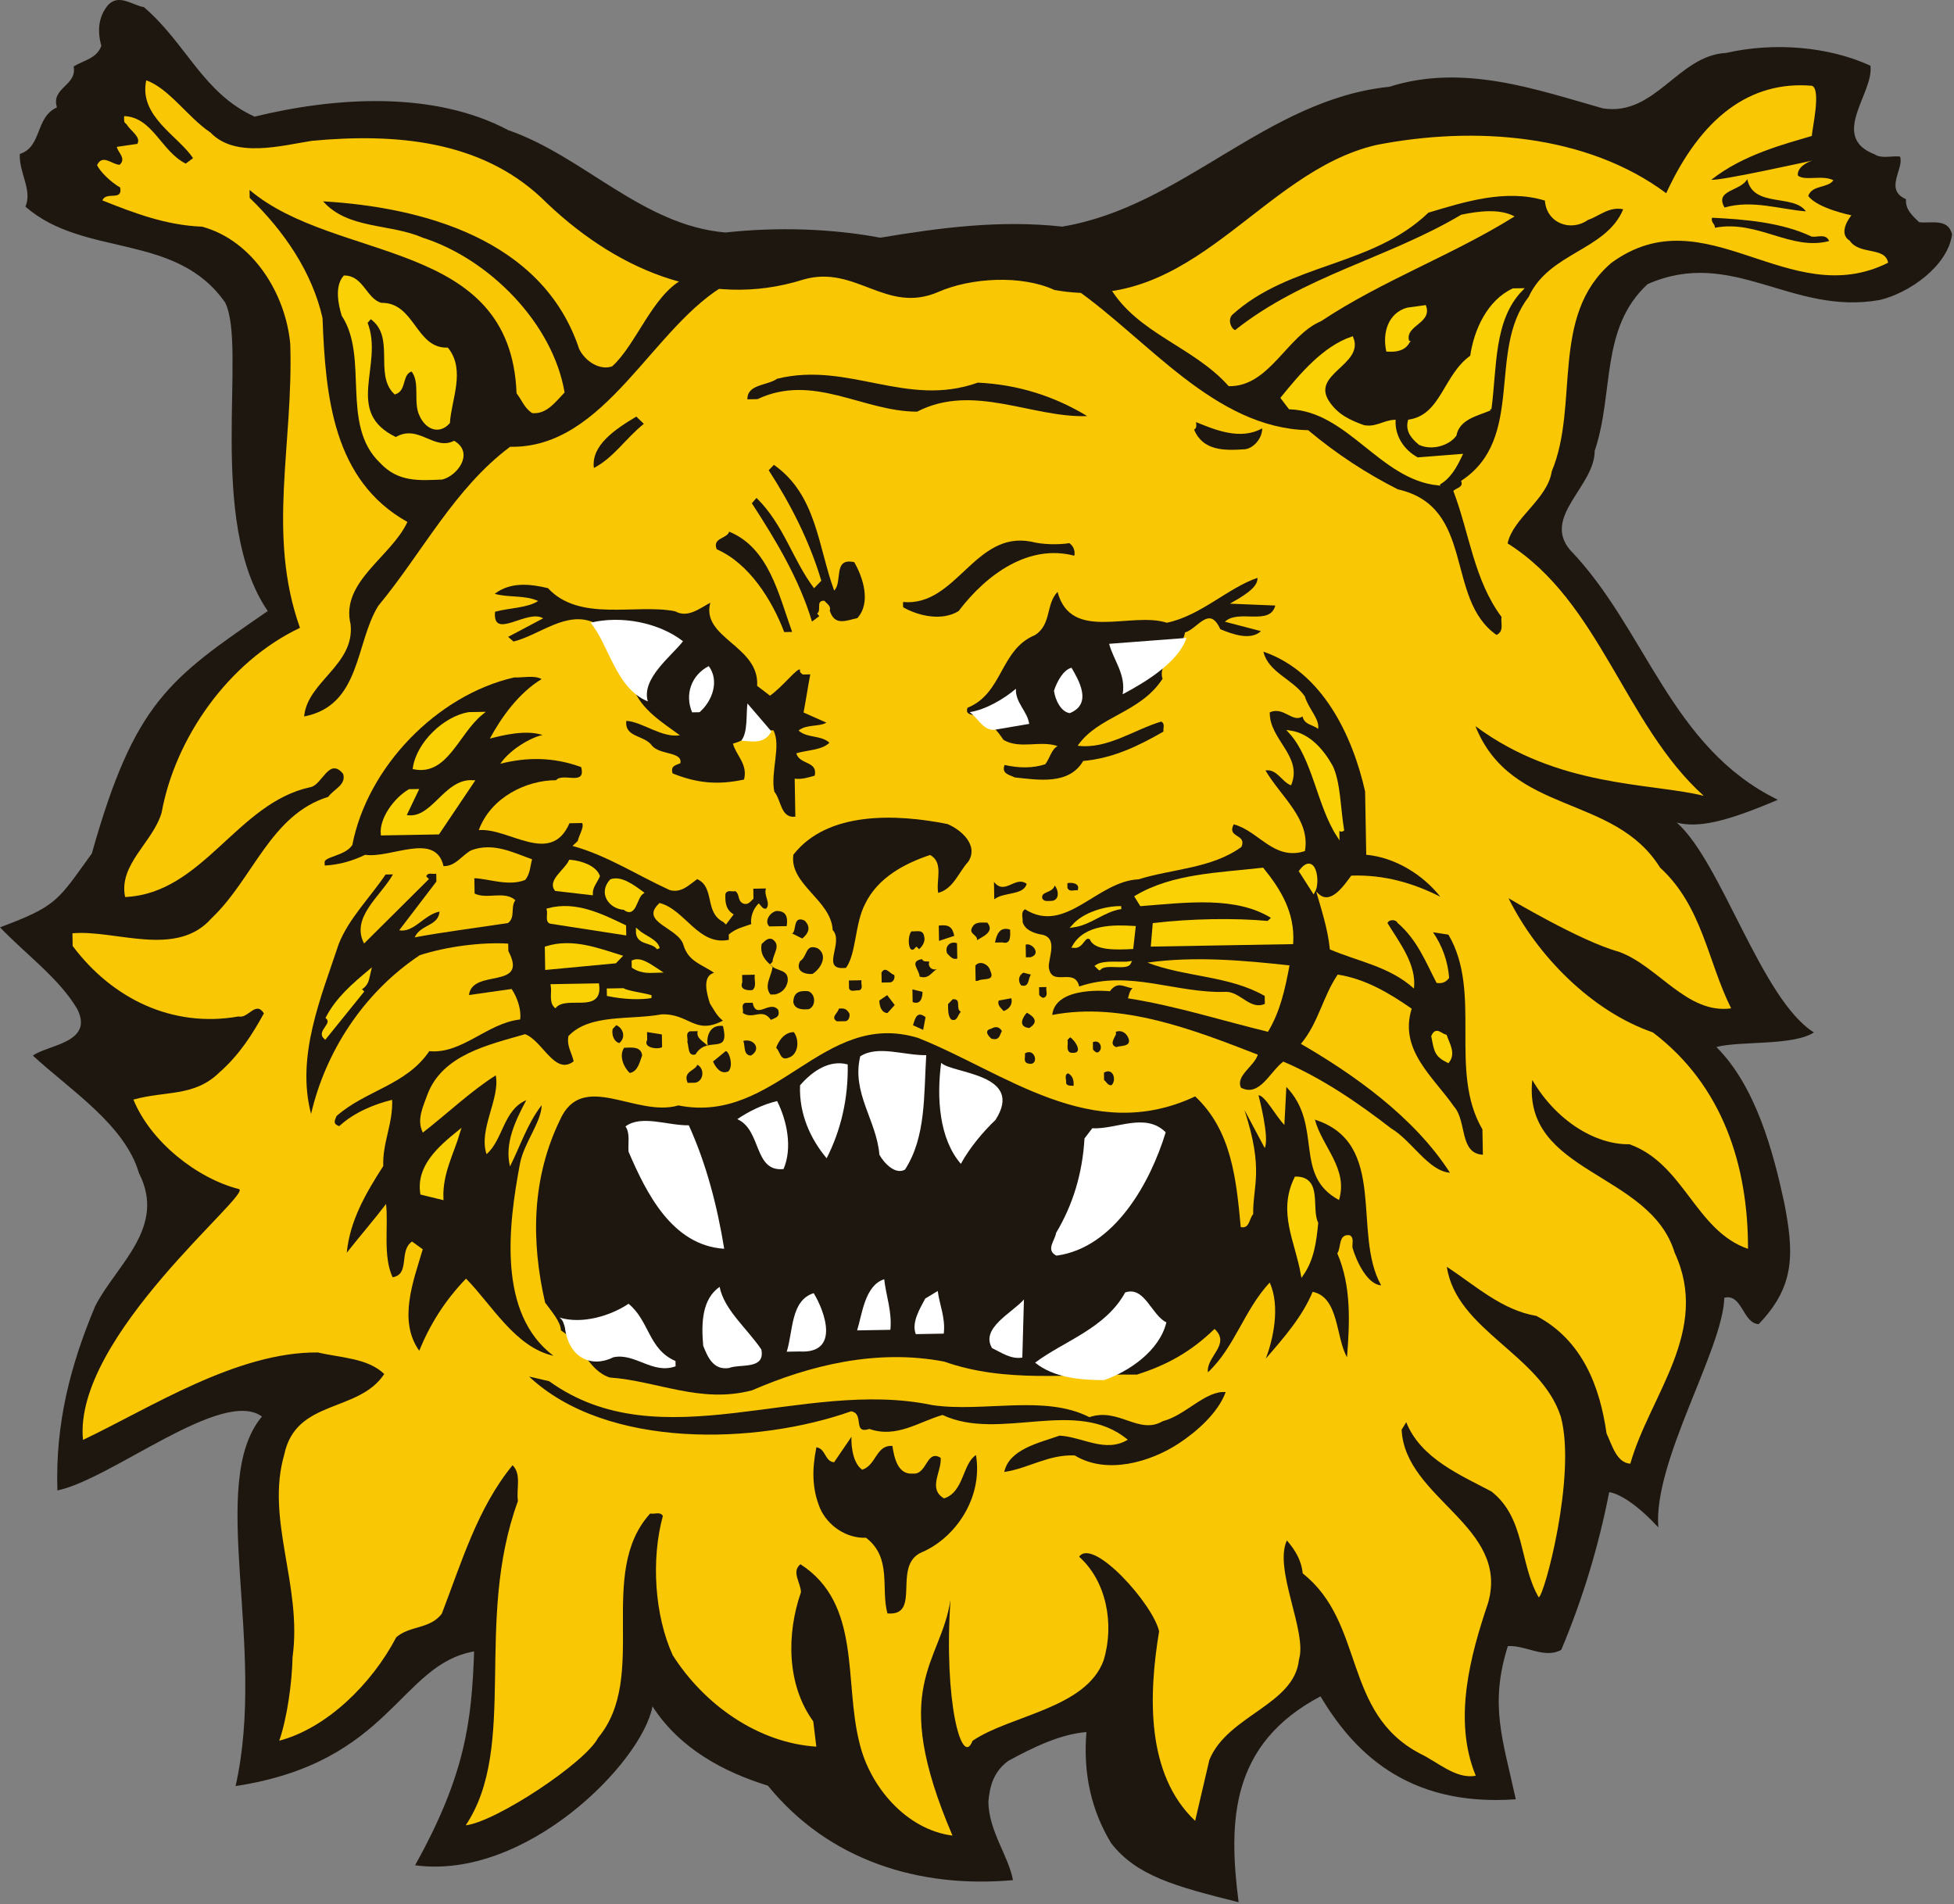 <svg xmlns="http://www.w3.org/2000/svg" width="320" height="311.832" viewBox="0 0 84.667 82.506"><rect x="0" y="0" width="84.667" height="82.506" fill="#808080" stroke="none"/><g transform="translate(-58.964 -126.569)"><g transform="translate(58.964 126.578) scale(.162)"><path style="fill:#1e170f;fill-opacity:1;fill-rule:evenodd;stroke:none" d="m 502.754,80.184 c -23.652,4.223 -39.367,-14.242 -62.07,-4.242 -12.789,11.805 -8.914,29.105 -14.152,44.59 0.023,9.465 -14.098,17.574 -6.602,26.484 20.426,21.25 26.816,52.801 55.59,66.844 -14.32,6.109 -21.383,7.52 -27.027,6.109 12,10.59 22.59,47.305 36.68,56.117 -5.586,3.625 -19.766,2.23 -26.094,3.895 10.594,10.59 15.211,28.07 18.133,41.578 2.637,13.508 3.016,22.352 -6.832,32.551 -4.242,-0.211 -4.398,-8.273 -9.18,-7.059 -0.379,13.883 -19.062,43.77 -17.648,61.422 -8.473,-9.18 -13.145,-9.418 -13.145,-9.418 -2.852,14.598 -7.129,28.652 -12.82,42.168 -4.48,2.48 -9.344,-1.246 -14.281,-1.016 -4.949,15.762 -1.41,24.75 2.121,40.988 -29.656,2.117 -43.777,-13.418 -52.246,-27.535 -24.004,12.707 -24.711,33.184 -21.887,55.07 -16.945,-4.238 -27.328,-7.055 -34.117,-15.832 -5.238,-8.664 -7.527,-18.512 -6.59,-29.688 -7.055,0.551 -14.477,4.211 -20.91,7.711 -3.906,2.895 -4.965,6.727 -5.316,10.969 0.137,7.906 5.332,14.309 6.582,20.926 -25.242,2.277 -49.383,-5.352 -65.547,-25.262 -11.641,-3.609 -23.473,-9.758 -30.875,-21.211 -2.789,14.969 -33.781,46.547 -63.504,42.5 13.484,-24.191 15.133,-38.547 15.797,-57.203 -20.031,3.547 -22.152,29.672 -63.805,36.023 8.469,-37.422 -7.766,-81.191 7.059,-98.844 -10.59,-7.766 -40.082,16.688 -54.715,19.77 -0.594,-17.926 3.496,-33.582 10.141,-49.375 5.738,-11.117 19.125,-20.957 11.668,-35.512 C 33.402,300.777 18.695,291.43 8.793,282.285 12.691,279.391 25.113,278.891 20.719,269.93 15.914,261.68 6.906,255.199 0,247.977 c 15.352,-5.762 15.352,-7.031 24.562,-19.75 C 36.008,187.535 45.379,181.484 71.613,163.375 55.082,139.215 66.207,92.746 60.207,80.848 47.031,62.012 22.578,68.934 6.805,55.227 8.699,50.676 5.094,46.359 5.289,41.133 c 6.035,-1.941 4.062,-9.816 9.945,-12.461 -1.645,-5.336 5.41,-5.742 4.473,-10.953 2.512,-1.598 6.176,-2.082 7.387,-5.492 -1.059,-3.938 -0.84,-7.754 1.789,-10.906 2.91,-3.16 6.496,0.027 9.609,0.535 11.328,9.691 15.797,23.027 29.605,29.285 21.797,-5.324 48.035,-6.914 67.852,3.617 20.172,6.988 35.891,25.496 58.098,27.371 13.812,-1.512 28.367,-1.062 41.402,1.395 16.055,-2.68 31.973,-4.797 48.672,-2.969 32.242,-5.363 54.484,-33.996 87.469,-37.398 19.801,-6.277 39.273,0.727 57.156,5.781 14.016,2.156 20.09,-14.191 32.93,-14.836 12.801,-2.91 27.363,-1.75 38.613,3.418 0.973,7.328 -11.109,18.977 1.117,23.707 1.859,1.238 4.527,0.344 6.789,0.586 1.188,3.227 -4.363,8.832 1.613,11.414 -0.238,2.688 1.629,4.348 3.5,6.152 3.25,0.367 7.742,-1.125 8.809,3.234 -1.121,8.492 -11.488,15.734 -19.363,17.57"/><path style="fill:#fac705;fill-opacity:1;fill-rule:evenodd;stroke:none" d="m 505.02,70.215 c -26.602,13.316 -48.758,-18.355 -74,0.02 -16.559,14.129 -8.516,37.996 -15.973,55.781 -1.141,7.504 -10.375,12.469 -11.809,19.27 24.699,15.527 31.277,48.457 52.461,67.52 -14.121,-3.527 -38.832,-2.117 -61.07,-18.645 9.598,23.98 37.031,17.996 49.383,37.832 11.34,10.395 12.723,25.055 19.016,37.656 -11.836,1.621 -19.547,-11.379 -30.062,-15.148 -10.215,-2.789 -29.48,-14.316 -29.48,-14.316 7.613,15.402 22.273,30.258 38.613,35.902 18.75,14.223 25.48,35.711 25.441,57.883 -14.066,-4.84 -17.059,-22.719 -31.699,-27.973 -9.176,0.16 -19.68,-6.352 -26,-17.203 -2.668,25.188 31.496,24.449 38.09,46.227 9.684,20.871 -6.68,38.105 -11.867,56.414 -3.676,-0.223 -4.891,-5 -6.355,-8.082 -1.77,-12.395 -6.363,-24.887 -18.77,-31.445 -9.203,-1.539 -16.238,-8.051 -23.953,-13.141 2.559,17.043 25.121,23.426 30.5,40.141 4.23,15.742 -4.523,48.234 -5.938,48.262 -5.242,-9.09 -3.477,-21.125 -12.641,-28.309 -8.262,-4.375 -18.934,-8.848 -22.777,-18.523 l -1.234,2 c 0.887,18.48 28.977,25.758 23.125,46.336 -4.703,13.926 -9.484,31.238 -3.289,46.238 -5.352,0.941 -10.09,-3.637 -14.934,-5.949 -20.812,-10.938 -14.59,-34.914 -31.348,-48.176 -0.34,-3.383 -1.941,-6.184 -4.25,-8.824 -3.586,7.707 5.512,24.473 3.238,31.859 -1.199,12.168 -19.082,14.879 -23.961,26.828 l -3.809,16.309 c -13.211,-12.48 -12.453,-33.68 -9.641,-50.676 -1.539,-7.176 -17.672,-25.254 -21.391,-19.961 7.312,6.508 9.492,18.051 6.555,27.707 -4.715,12.934 -25.152,14.723 -35.059,21.531 -2.867,7.426 -7.77,-10.594 -5.898,-37.766 -2.578,17.293 -16.699,22.941 0.535,63.117 -12.453,-1.617 -22.117,-13.168 -24.859,-24.703 -4.242,-16.449 0.617,-37.293 -15.809,-47.879 -2.504,2.02 0.09,4.941 0.133,7.48 -3.898,11.227 -3.805,24.781 3.289,34.543 l 0.82,6.766 c -15.547,-1 -29.992,-11.199 -38.414,-24.469 -4.848,-10.648 -5.816,-25.602 -2.629,-37.238 -0.727,-1.258 -2.266,-0.383 -3.398,-0.648 -14.547,16.074 -0.23,43.504 -13.922,59.984 -3.414,6.695 -27.512,22.562 -35.406,23.406 14.121,-21.18 2.117,-54.363 13.961,-86.723 -0.48,-3.242 1.004,-7.223 -1.438,-9.578 -9.402,11.461 -13.664,26.082 -18.938,39.73 -3.172,4.152 -8.559,3.117 -12.176,6.285 -6.559,12.547 -18.641,24.336 -31.289,27.664 2.148,-6.254 3.398,-15.453 3.562,-22.375 2.629,-19.258 -7.281,-36.734 -2.219,-54.191 3.129,-14.887 19.859,-11.082 26.738,-21.512 -4.453,-4.301 -11.656,-4.316 -17.754,-5.766 -21.75,-0.184 -44.891,14.883 -62.82,23.387 -2.715,-27.598 45.414,-65.871 41.723,-67.078 -11.348,-2.91 -23.664,-12.723 -28.238,-23.941 8.574,-2.406 16.227,-0.703 22.895,-7.176 5.426,-4.754 8.859,-10.18 12.008,-15.887 -2.18,-3.492 -4.211,1.488 -6.766,0.824 -17.738,3.133 -33.836,-4.773 -44.391,-18.855 L 19.375,249.574 c 11.422,-1.047 27.797,6.719 37.215,-4.039 11.113,-10.504 15.754,-27.672 31.207,-32.461 1.379,-2.004 4.887,-3.191 3.984,-6.145 -3.746,-4.594 -5.594,2.926 -8.688,3.543 -19.703,4.156 -28.738,28.465 -49.625,29.395 -1.844,-8.727 7.512,-14.676 9.773,-22.625 3.609,-19.836 17.797,-40.277 36.988,-49.371 C 71.316,142.75 78.527,118.898 77.633,91.941 76.41,78.543 67.688,64.293 54.066,60.574 44.312,60.18 35.922,56.938 27.395,53.555 28.336,51 32.906,53.883 32.133,50.086 c -2.426,-1.371 -5.297,-4.145 -6.176,-5.969 1.5,-3.129 4.094,-0.066 6.07,-0.105 1.805,-1.727 -0.48,-3.238 -0.789,-4.785 l 5.492,-0.801 c 1.098,-1.859 -1.898,-3.5 -2.918,-5.316 C 32.961,32.699 33.227,31.848 33.211,31 c 7.633,0.289 9.91,9.43 16.465,12.703 l 1.953,-1.445 C 47.852,36.395 37.027,31.074 39.117,21.434 c 6.109,2.152 11.191,9.973 17.191,13.965 6.617,6.945 18.984,3.48 27.152,2.207 22.418,-2.086 44.91,-0.078 61.273,15.172 19.113,18.875 44.164,30.156 70.148,21.938 14.055,-4.059 22.055,9.359 36.07,3.324 8.691,-3.824 22.234,-4.625 31.062,-0.543 37.258,6.832 54.945,-31.605 86.172,-38.785 26.18,-5.117 56.156,-2.957 77.477,12.91 9.328,-20.262 22.434,-30.141 38.98,-28.734 2.559,0.941 -0.043,11.859 -0.016,13.414 -7.047,2.117 -18.344,4.941 -26.883,11.719 2.125,0.387 27.027,-5.133 27.027,-5.133 -1.125,0.305 -4.207,1.77 -3.887,4.023 1.863,1.52 6.633,-0.258 9.484,1.246 -1.375,2.141 -5.77,1.23 -6.707,4.211 2.461,3.348 11.531,5.168 11.531,5.168 -1.383,1.719 -3.16,5.137 -0.445,6.785 2.609,3.906 9.488,1.531 10.27,5.895"/><path style="fill:#1e170f;fill-opacity:1;fill-rule:evenodd;stroke:none" d="M458.676 60.855c.125-.992-1.152-1.391-.75-2.672 8.621.414 18.66 1.227 26.637 5.043 1.555.254 3.797-.914 4.68 1.188-10.262 2.723-19.023-5.738-30.566-3.559M483.031 56.477c-7.211-.582-14.316-3.141-21.766-1.035-2.77-4.75 4.301-4.309 6.078-7.59 1.551 7.742 12.355 3.879 15.688 8.625M408.863 79.379c-11.188 14.316-.75 37.859-18.062 49.18.738 1.82-1.383 1.855-2.07 2.715 4.289 11.227 5.5 23.773 12.875 33.672-.254 1.699.77 3.801-1.328 4.824-13.867-9.641-5.543-34.219-26.387-38.941-8.402-4.23-16.402-9.457-23.996-15.82-25.012-.555-42.703-24.125-62.43-37.902l9.457-.168c7.414 12.301 22.355 15.727 31.719 26.297 10.879.234 15.582-13.547 24.695-17.379 16.613-11.023 35-17.559 51.766-28.02-3.996-2.191-9.914-1.383-14.273-.457-19.566 11.641-42.086 16.27-60.473 30.855-1.133-.406-2.023-2.789-.773-4.082 15.43-13.969 37.344-12.797 52.48-27.328 9.551-2.848 20.648-6.434 31.156-3.227.383 5.926 6.785 8.496 11.527 5.168 3.09-1.043 5.586-3.629 9.414-2.848-4.609 11.094-19.855 11.504-25.297 23.461"/><path style="fill:#fad105;fill-opacity:1;fill-rule:evenodd;stroke:none" d="m 398.516,109.355 c -3.508,1.473 -8.434,2.41 -9.344,6.945 -1.793,2.43 -6.145,3.777 -9.418,2.281 -2.008,-1.66 -3.449,-3.473 -2.789,-6.023 8.871,-1.426 9.391,-12.168 16.645,-17.238 1.004,-7.078 4.543,-14.766 11.129,-17.848 l 2.117,-0.035 c -7.77,8.043 -6.84,20.738 -8.34,31.918"/><path style="fill:none;stroke:#fad105;stroke-width:8;stroke-linecap:butt;stroke-linejoin:miter;stroke-miterlimit:3.864;stroke-opacity:1" d="m 3985.156,3993.745 c -35.078,-14.726 -84.336,-24.102 -93.438,-69.453 -17.93,-24.297 -61.445,-37.773 -94.18,-22.812 -20.078,16.602 -34.492,34.727 -27.891,60.234 88.711,14.258 93.906,121.68 166.445,172.383 10.039,70.781 45.43,147.656 111.289,178.476 l 21.172,0.352 c -77.695,-80.43 -68.398,-207.383 -83.398,-319.18 z m 0,0" transform="matrix(.1 0 0 -.1 0 508.73)"/><path style="fill:#1e170f;fill-opacity:1;fill-rule:evenodd;stroke:none" d="m 396.633,308.797 c -6.363,-0.312 -4.254,-8.961 -7.711,-12.859 -5.508,-7.949 -14.809,-15.133 -11.336,-26.207 -6.145,-4.27 -12.426,-7.973 -19.789,-9.121 -3.992,5.863 -5.141,12.941 -9.844,18.531 13.984,8.094 30.281,19.527 39.863,34.469 -5.797,-0.461 -10.176,-8.574 -15.742,-11.867 -8.73,-6.77 -18.594,-13.516 -28.836,-17.855 -3.625,2.746 -6.332,9.574 -11.32,6.977 -1.469,-3.223 3.574,-5.715 4.508,-8.832 -17.062,-6.625 -36.402,-14.195 -54.984,-10.621 0.852,-7.926 15.426,-6.344 15.426,-6.344 2.094,-2.84 3.797,-1.059 6.062,-0.812 -0.84,0.719 -0.961,1.852 -1.227,2.703 12.887,2.035 24.957,5.922 37.441,8.953 3.293,-5.426 4.598,-11.52 5.762,-17.754 -12.309,-1.34 -25.324,-2.523 -38.004,-0.75 10.094,3.918 21.809,3.43 31.367,8.914 l 0.039,2.117 c -3.785,1.762 -6.551,-3.133 -10.227,-3.211 -13.551,0.52 -25.949,-6.043 -39.426,-1.426 -1.223,-5.348 -7.477,0.41 -8.141,-5.23 -0.047,-2.68 2.684,-8.094 -2.27,-8.715 -1.848,-0.391 -4.117,-1.199 -4.723,-3.305 0.125,-1.133 -0.609,-2.672 0.648,-3.402 10.855,6.871 19.215,-7.535 30.363,-8.016 9.129,-2.844 19.578,-2.883 27.527,-8.672 1.492,-3.555 -3.992,-2.332 -2.082,-6.035 6.668,1.719 10.766,9.84 19.051,7.152 1.547,-8.5 -6.469,-14.574 -10.543,-21.566 3.098,-0.477 4.434,3.172 6.848,3.98 3.254,-7.828 -5.863,-12.188 -5.707,-19.531 3.785,-1.621 5.98,2.859 8.773,1.117 0.465,2.25 2.863,2.207 4.156,3.316 0.52,-2.551 -2.637,-5.461 -3.543,-8.695 -3.332,-4.746 -9.715,-6.328 -11.082,-11.953 15.77,5.375 23.836,22.465 27.199,37.375 l 0.301,16.941 c 7.777,0.711 15.203,5.383 19.824,11.234 -7.266,-3.688 -15.074,-5.949 -23.824,-5.656 -1.934,2.574 -5.512,8.004 -8.816,4.812 l -0.57,-0.555 c 1.203,4.215 3.141,9.973 3.656,15.473 7.543,3.258 15.898,4.523 22.496,10.48 0.738,-6.367 -3.738,-12.078 -7.086,-17.527 0.41,-0.996 2.242,-1.027 2.684,-0.047 5.309,4.566 7.527,10.461 10.449,16.059 1.414,0.254 2.539,-0.188 3.367,-1.332 -0.359,-4.512 -1.844,-8.582 -4.309,-12.211 l 4.109,0.637 c 9.164,15.512 -0.07,36.434 9.098,52.09 l 0.121,6.777"/><path style="fill:#fad105;fill-opacity:1;fill-rule:evenodd;stroke:none" d="m 384.602,129.371 c -15.281,-1.57 -23.934,-19.777 -39.617,-20.352 l -2.023,-2.648 c 5.113,-6.301 11.203,-13.469 18.645,-16 2.801,6.871 -11.418,9.379 -6.48,17.059 2.469,3.773 5.883,5.266 9.578,6.613 3.262,0.648 5.344,-1.223 8.164,-1.414 -0.066,4.238 2.402,8.008 6.25,10.059 l 11.566,-0.906 c -1.363,2.848 -3.004,5.98 -6.082,7.59"/><path style="fill:none;stroke:#fad105;stroke-width:8;stroke-linecap:butt;stroke-linejoin:miter;stroke-miterlimit:3.864;stroke-opacity:1" d="m 3846.016,3793.589 c -152.812,15.703 -239.336,197.773 -396.172,203.516 l -20.234,26.484 c 51.133,63.008 112.031,134.688 186.445,160 28.008,-68.711 -114.18,-93.789 -64.805,-170.586 24.688,-37.734 58.828,-52.656 95.781,-66.133 32.617,-6.484 53.438,12.227 81.641,14.141 -0.664,-42.383 24.023,-80.078 62.5,-100.586 l 115.664,9.062 c -13.633,-28.477 -30.039,-59.805 -60.82,-75.898 z m 0,0" transform="matrix(.1 0 0 -.1 0 508.73)"/><path style="fill:#fad105;fill-opacity:1;fill-rule:evenodd;stroke:none" d="m 387.297,283.82 c -3.277,-1.633 -3.297,-2.762 -4.07,-6.703 0.953,-2.133 1.969,-0.461 3.387,-0.059 0.742,2.102 2.344,4.617 0.684,6.762"/><path style="fill:none;stroke:#fad105;stroke-width:8;stroke-linecap:butt;stroke-linejoin:miter;stroke-miterlimit:3.864;stroke-opacity:1" d="m 3872.969,2249.097 c -32.773,16.328 -32.969,27.617 -40.703,67.031 9.531,21.328 19.688,4.609 33.867,0.586 7.422,-21.016 23.438,-46.172 6.836,-67.617 z m 0,0" transform="matrix(.1 0 0 -.1 0 508.73)"/><path style="fill:#fad105;fill-opacity:1;fill-rule:evenodd;stroke:none" d="m 376.598,91.52 c -1.238,2 -3.355,2.18 -5.473,2.074 -0.93,-4.645 0.535,-9.613 5.316,-10.965 l 4.648,-0.648 c 1.488,4.355 -6.129,4.77 -4.492,9.539"/><path style="fill:none;stroke:#fad105;stroke-width:8;stroke-linecap:butt;stroke-linejoin:miter;stroke-miterlimit:3.864;stroke-opacity:1" d="m 3765.977,4172.105 c -12.383,-20 -33.555,-21.797 -54.727,-20.742 -9.297,46.445 5.352,96.133 53.164,109.648 l 46.484,6.484 c 14.883,-43.555 -61.289,-47.695 -44.922,-95.391 z m 0,0" transform="matrix(.1 0 0 -.1 0 508.73)"/><path style="fill:#1e170f;fill-opacity:1;fill-rule:nonzero;stroke:none" d="m 361.758,333.695 c -0.156,-1.125 0.52,-2.691 -0.766,-3.375 -3.113,-0.367 -2.203,3.289 -3.305,4.863 3.828,8.828 3.297,18.723 2.602,27.777 -3.055,-5.32 -2.109,-16.07 -9.199,-17.496 -2.707,6.543 -7.555,12.137 -12.539,17.871 1.891,-4.836 3.996,-13.91 1.055,-20.355 -6.926,7.469 -9.301,17.25 -16.523,24.016 -0.5,-4.227 6.223,-7.453 1.773,-11.613 -6.387,6.188 -12.785,9.684 -20.789,12.227 -18.645,-0.242 -35.027,2.309 -51.508,-3.48 -18.137,-3.492 -36.133,1.059 -51.414,7.68 -13.773,3.629 -25.324,-2.523 -38.047,-3.43 -5.824,-1.879 -7.359,-8.91 -13.074,-12.625 -0.039,-2.262 -2.488,-5.039 -4.223,-7.41 -3.82,-16.598 -3.547,-33.27 3.949,-48.793 5.98,-13.52 20.324,-0.637 31.707,-3.941 26.219,5.191 38.527,-25.812 64.082,-18.066 23.18,9.199 46.398,28.703 74.137,15.652 9.762,9.152 10.977,22.121 12.188,34.949 2.41,0.523 2.219,-2.293 3.328,-3.445 -0.133,-7.625 2.953,-11.641 -2.34,-27.879 3.176,6 5.422,10.172 5.422,10.172 1.363,-2.707 -1.66,-14.094 -1.66,-14.094 1.695,-0.027 4.617,5.57 6.918,7.93 l 0.531,-10.176 c 9.965,10.406 1.68,23.551 14.082,30.258 2.539,-8.379 -4.484,-14.188 -6.445,-21.496 19.738,6.297 9.852,30.332 17.719,44.32 -3.535,-0.223 -6.457,-5.965 -7.66,-10.039"/><path style="fill:#fad105;fill-opacity:1;fill-rule:nonzero;stroke:none" d="m 359.102,221.895 c -0.559,0.293 -0.855,-0.266 -1.281,-0.543 l 0.035,1.977 c -5.227,-8.098 -6.434,-20.645 -12.77,-27.598 5.098,0.758 8.703,5.074 11.039,9.27 2.051,4.34 2.027,11.262 2.977,16.895"/><path style="fill:none;stroke:#fad105;stroke-width:8;stroke-linecap:butt;stroke-linejoin:miter;stroke-miterlimit:3.864;stroke-opacity:1" d="m 3591.016,2868.355 c -5.586,-2.93 -8.555,2.656 -12.812,5.43 l 0.352,-19.766 c -52.266,80.977 -64.336,206.445 -127.695,275.976 50.977,-7.578 87.031,-50.742 110.391,-92.695 20.508,-43.398 20.273,-112.617 29.766,-168.945 z m 0,0" transform="matrix(.1 0 0 -.1 0 508.73)"/><path style="fill:#fad105;fill-opacity:1;fill-rule:nonzero;stroke:none" d="m 351.34,238.41 c -1.164,-1.812 -2.324,-3.629 -3.484,-5.445 3.723,-5.008 4.992,2.879 3.484,5.445"/><path style="fill:none;stroke:#fad105;stroke-width:8;stroke-linecap:butt;stroke-linejoin:miter;stroke-miterlimit:3.864;stroke-opacity:1" d="m 3513.398,2703.198 c -11.641,18.125 -23.242,36.289 -34.844,54.453 37.227,50.078 49.922,-28.789 34.844,-54.453 z m 0,0" transform="matrix(.1 0 0 -.1 0 508.73)"/><path style="fill:#fad105;fill-opacity:1;fill-rule:evenodd;stroke:none" d="m 348.324,340.711 c -1.566,-8.871 -6.219,-16.555 -1.719,-25.672 6.781,0.019 3.672,8.125 5.574,12.047 -0.477,4.953 -1.102,9.625 -3.855,13.625"/><path style="fill:none;stroke:#fad105;stroke-width:8;stroke-linecap:butt;stroke-linejoin:miter;stroke-miterlimit:3.864;stroke-opacity:1" d="m 3483.242,1680.191 c -15.664,88.711 -62.188,165.547 -17.188,256.719 67.812,-0.195 36.719,-81.25 55.742,-120.469 -4.766,-49.531 -11.016,-96.25 -38.555,-136.25 z m 0,0" transform="matrix(.1 0 0 -.1 0 508.73)"/><path style="fill:#fad105;fill-opacity:1;fill-rule:evenodd;stroke:none" d="m 308.234,252.723 0.465,-5.516 c 9.727,-1.156 21.586,-1.367 30.496,-0.531 l 1.391,-1.297 c -9.715,-6.328 -23.52,-4.391 -35.367,-3.48 l -1.309,-2.094 c 9.785,-5.82 22.066,-6.035 33.766,-7.367 4.621,5.707 8.254,11.719 7.828,19.633 l -37.27,0.652"/><path style="fill:none;stroke:#fad105;stroke-width:8;stroke-linecap:butt;stroke-linejoin:miter;stroke-miterlimit:3.864;stroke-opacity:1" d="m 3082.344,2560.073 4.648,55.156 c 97.266,11.562 215.859,13.672 304.961,5.312 l 13.906,12.969 c -97.148,63.281 -235.195,43.906 -353.672,34.805 l -13.086,20.938 c 97.852,58.203 220.664,60.352 337.656,73.672 46.211,-57.07 82.539,-117.188 78.281,-196.328 z m 0,0" transform="matrix(.1 0 0 -.1 0 508.73)"/><path style="fill:#1e170f;fill-opacity:1;fill-rule:evenodd;stroke:none" d="m327.625 166.238 9.645 2.512c-2.777 2.594-7.609.84-10.883-.516-2.938-6.586-6.07-.035-9.445.871-.625 4.672-7.492 7.758-5.996 12.395-6.055 9.285-17.199 9.902-22.707 17.906 7.926.992 14.898-4.215 22.34-6.461 1.141.543.457 1.824.613 2.672-6.57 3.785-13.434 7.152-21.469 7.859-3.844 6.562-12.203 5.012-18.285 4.414-1.285-.684-3.688-.926-2.742-3.34 4.113.914 7.641.852 10.871-.191 1.246-1.574 1.625-3.98 3.309-4.859-4.691-1.613-10.059.938-14.484-1.668-1.594-2.371-3.617-5.023-6.879-5.953-.867-1.113-3.539-.363-2.73-2.637 9.531-3.836 8.668-15.602 18.066-19.438 4.465-2.902 2.82-8.238 6.012-11.543 3.625 13.496 19.578 5.168 29.234 8.246 9.008-1.852 16.363-9.324 24.223-12.004.328 2.68-4.57 5.305-7.363 6.906l12.152.496c-1.457 5.535-9.871.879-13.48 4.332M333.035 120.102c-5.504.379-11.293.48-13.652-5.266.844-.441.543-1.281.531-1.988 5.266 2.168 11.945 4.875 17.68 1.668.047 2.543-2.164 5.262-4.559 5.586M315.223 386.059c-7.543 4.934-19.203 8.383-27.766 3.168-7.066-.305-12.367 3.461-18.848 4.422 1.305-6.094 9.324-7.789 14.801-9.719 6.078.316 12.227 4.727 18.234 1.094-13.754-11.484-34.164.598-49.543-6.621-6.324 1.809-12.32 6.289-19.562 3.734-4.637 1.492-1.199-4.078-4.887-4.719-25.125 8.91-65.312 10.262-86.133-9.289l5.352 1.238c29.895 21.508 67.773-.902 102.504 6.398 13.59 2.023 30.027-2.922 41.996 3.223 7.863-2.68 13.223 4.855 19.648 1.066 6.047-1.512 11.438-8.246 16.812-7.773-2.02 5.543-7.723 10.582-12.609 13.777"/><path style="fill:#fff;fill-opacity:1;fill-rule:evenodd;stroke:none" d="M300.281 185.637c.898-5.379-2.414-8.996-3.625-13.492l20.688-1.578c-2.145 6.535-11.043 11.859-17.062 15.07M282.566 335.789c-2.992-1.504-.352-4.094-.102-6.07 4.527-7.57 7.062-15.945 7.605-25.273l2.07-2.719c6.504.312 14.188-4.344 19.648 1.066-4.004 13.207-13.578 30.883-29.223 32.996M295.27 369.082c-6.5-.027-13.402-.66-18.414-4.668 7.664-5.781 18.766-9.082 24.102-18.781 5.195-1.785 7.027 6.094 11.016 8-1.844 7.656-10.109 13.215-16.703 15.449"/><path style="fill:#fad105;fill-opacity:1;fill-rule:evenodd;stroke:none" d="m 302.738,253.383 c -3.953,0.211 -10.02,0.457 -10.918,-2.492 -2.141,-1.234 -2.078,2.438 -4.625,2.199 3.152,-5.562 10.781,-5.414 16.156,-5.082 l -0.613,5.375"/><path style="fill:none;stroke:#fad105;stroke-width:8;stroke-linecap:butt;stroke-linejoin:miter;stroke-miterlimit:3.864;stroke-opacity:1" d="m 3027.383,2553.472 c -39.531,-2.109 -100.195,-4.57 -109.18,24.922 -21.406,12.344 -20.781,-24.375 -46.25,-21.992 31.523,55.625 107.812,54.141 161.562,50.82 z m 0,0" transform="matrix(.1 0 0 -.1 0 508.73)"/><path style="fill:#fad105;fill-opacity:1;fill-rule:evenodd;stroke:none" d="m 294.082,259.039 -0.719,-0.691 c 1.949,-1.305 6.77,-0.543 8.738,-0.859 -0.816,1.711 -6.5,-0.309 -8.02,1.551"/><path style="fill:none;stroke:#fad105;stroke-width:8;stroke-linecap:butt;stroke-linejoin:miter;stroke-miterlimit:3.864;stroke-opacity:1" d="m 2940.82,2496.909 -7.188,6.914 c 19.492,13.047 67.695,5.43 87.383,8.594 -8.164,-17.109 -65,3.086 -80.195,-15.508 z m 0,0" transform="matrix(.1 0 0 -.1 0 508.73)"/><path style="fill:#1e170f;fill-opacity:1;fill-rule:evenodd;stroke:none" d="m 298.543,280.008 c -1.707,-0.68 -0.742,-1.969 -0.062,-3.391 l -0.012,-0.707 c 1.688,-0.594 2.973,0.516 3.426,1.922 0.602,2.105 -2.09,1.727 -3.352,2.176"/><path style="fill:#fad105;fill-opacity:1;fill-rule:nonzero;stroke:none" d="m 287.102,247.586 c 2.906,-3.301 8.668,-4.953 12.766,-4.887 -4.648,0.648 -8.117,4.238 -12.766,4.887"/><path style="fill:none;stroke:#fad105;stroke-width:8;stroke-linecap:butt;stroke-linejoin:miter;stroke-miterlimit:3.864;stroke-opacity:1" d="m 2871.016,2611.441 c 29.062,33.008 86.68,49.531 127.656,48.867 -46.484,-6.484 -81.172,-42.383 -127.656,-48.867 z m 0,0" transform="matrix(.1 0 0 -.1 0 508.73)"/><path style="fill:#1e170f;fill-opacity:1;fill-rule:evenodd;stroke:none" d="M297.309 290.195c-.988.16-1.43-.961-2-1.379l-.035-1.973c2.512-1.457 3.426 2.059 2.035 3.352M293.766 281.359c-.562.293-.996-.262-1.426-.68l-.035-1.98c1.965-.879 2.855 1.789 1.461 2.66M245.301 110.055c-14.547-.027-27.723-10.391-42.711-3.352l-2.68.051c-.074-4.098 5.301-3.625 7.949-5.508 19.125-4.711 34.598 7.871 53.688 1.039 10.742.52 20.395 3.598 29.246 8.949-14.68.543-30.52-8.926-45.492-1.18"/><path style="fill:#fff;fill-opacity:1;fill-rule:evenodd;stroke:none" d="m 286.109,190.688 c -2.406,-0.383 -3.879,-3.605 -4.203,-6 0.805,-2.414 2.449,-5.551 4.695,-6.152 1.75,3.074 5.816,9.641 -0.492,12.152"/><path style="fill:#1e170f;fill-opacity:1;fill-rule:evenodd;stroke:none" d="M287.352 148.582c-12.062-3.18-23.363 4.785-30.953 14.805-4.473 2.758-10.711 1.312-14.844-1.016l-.027-1.41c14.285 1.305 19.156-19.117 34.32-16.133 2.977.793 7.355.859 10.172.387 1.145.828 1.59 2.09 1.332 3.367M288.207 238.102c-.852-.266-2.109.602-2.695-.66l-.023-1.27c1.27-.305 3.531.078 2.719 1.93M286.281 281.492c-1.285-.684-.465-2.254-.766-3.379l.695-.715c.992.406 4.176 4.727.07 4.094M287.145 290.371c-.711-.125-1.555.172-1.992-.668.125-.992-.602-2.25.52-2.695 1.281.688 1.586 1.953 1.473 3.363M280.91 240.914c-.844.016-1.691.172-2.129-.668-.457-1.973 2.66-1.32 3.328-3.449 1.156 1.391 1.344 4.215-1.199 4.117M279.246 266.785c-.562.148-.996-.402-1.285-.68l-.035-2.121 1.977-.035c-.266.992.602 2.25-.656 2.836M275.668 255.973l-1.273.023-.055-3.387c1.68-.598 4.277 2.465 1.328 3.363"/><path style="fill:#fff;fill-opacity:1;fill-rule:evenodd;stroke:none" d="m 266.223,195.102 c -3.094,0.477 -4.57,-3.027 -6.859,-4.68 4.227,-0.641 9.164,-3.523 12.367,-6.262 -0.219,3.676 3.07,6.02 3.551,9.398 l -9.059,1.543"/><path style="fill:#1e170f;fill-opacity:1;fill-rule:nonzero;stroke:none" d="m 274.895,284.375 c -1.281,-0.398 -0.598,-1.688 -0.754,-2.672 2.793,-1.742 4.016,3.602 0.754,2.672"/><path style="fill:#1e170f;fill-opacity:1;fill-rule:evenodd;stroke:none" d="m 273.117,263.504 c -0.867,-1.113 -0.754,-2.672 0.645,-3.402 l 1.988,0.531 c -0.832,1.004 -0.363,3.539 -2.633,2.871"/><path style="fill:#1e170f;fill-opacity:1;fill-rule:nonzero;stroke:none" d="m 275.293,274.902 c -3.16,-0.32 -1.746,-2.934 -0.637,-4.082 1.57,0.82 3.48,2.348 0.637,4.082"/><path style="fill:#1e170f;fill-opacity:1;fill-rule:evenodd;stroke:none" d="m 265.938,240.469 -0.082,-4.66 c 2.887,3.762 5.758,-1.797 8.762,0.555 -0.934,3.121 -6.035,2.082 -8.68,4.105"/><path style="fill:#fff;fill-opacity:1;fill-rule:evenodd;stroke:none" d="m 273.441,363.062 c -3.098,0.477 -5.531,-1.316 -8.094,-2.543 -3.199,-5.309 5.344,-9.418 8.527,-13 l -0.434,15.543"/><path style="fill:#1e170f;fill-opacity:1;fill-rule:evenodd;stroke:none" d="m268.113 252.012-1.977.031c.391-1.984 1.195-4.398 4.035-3.457.023 1.41.352 4.09-2.059 3.426M268.434 270.363c-.719-.836-1.719-1.523-1.32-2.801l3.379-.621c.453 1.684-.652 2.973-2.059 3.422M265.172 277.762c0 0-2.57-2.121-.043-2.68 2.062-1.207 2.832.656 2.832.656-.684 1.285-.66 2.555-2.789 2.023"/><path style="fill:#fff;fill-opacity:1;fill-rule:evenodd;stroke:none" d="m 257,311.238 c -5.766,-6.68 -6.52,-17.539 -5.273,-27.027 2.879,2.918 22.504,2.855 14.531,15.281 -3.332,3.168 -6.93,7.469 -9.258,11.746"/><path style="fill:#1e170f;fill-opacity:1;fill-rule:evenodd;stroke:none" d="M261.324 251.422c.258-1.418-2.289-1.652-1.328-3.367.816-1.707 2.52-1.312 4.07-1.34 2.164 2.504-1.488 3.84-2.742 4.707M261.516 262.297l-.566.008-.07-4.094c1.242-1.574 3.668-.207 3.977 1.344 1.469 3.078-2.086 1.871-3.34 2.742M250.934 238.754c-.621-3.379 1.555-8.078-2.152-10.133-6.742 2.238-14.016 6.035-17.426 13.156-2.73 5.273-2.309 13.176-5.066 17.035-7.188.832-.398-6.77-3.566-10.105-.422-8.043-11.652-12.223-10.52-20.152 9.117-11.738 27.633-10.934 41.234-8.203 3.555 1.492 8.43 5.641 5.543 10.07-2.633 2.871-3.969 7.27-8.047 8.332M246.672 415.074c-8.277 3.395.016 17.23-9.316 16.406-1.816-6.75 1.289-14.855-5.723-20.238-5.223.23-10.223-3.211-12.281-7.836-2.211-5.328-2.164-10.555-.992-16.363 2.547.375 2.184 3.773 4.73 4.012l4.68-6.859c-.129.57-.164 6.781 2.84 8.848 3.793-1.199 3.695-6.703 8.082-6.355.477 3.102 1.402 7.742 5.496 7.391 3.816.355 3.551-6.562 7.41-4.227.344 3.664-3.531 8.254.895 10.859 5.336-1.648 4.922-9.266 8.551-11.59 1.91 11.484-5.543 22.129-14.371 25.953M254.352 272.586c-.871-1.113-.75-2.672-.777-4.078l1.246-1.297c2.539-.188.609 2.531 2.18 3.352-.836.723-.941 2.844-2.648 2.023M256.043 256.316c-1.262.445-1.988-.672-2.707-1.363-.738-1.824.789-3.402 2.637-2.73l.07 4.094M251.09 247.508c2.676-.328 3.676.359 4.141 2.75l-4.07 1.344-.07-4.094M245.961 261.152c-.035-1.836-2.898-4.043.625-4.672.438.84 1.277.543 1.988.672-.543 1.281.75 2.531 2.152 1.941-1.543.73-2.211 2.863-4.766 2.059"/><path style="fill:#fff;fill-opacity:1;fill-rule:evenodd;stroke:none" d="m 244.945,356.781 c -1.184,-3.09 1.016,-6.656 2.52,-9.508 l 3.352,-2.035 c 0.492,3.805 2.105,7.164 1.613,11.41 l -7.484,0.133"/><path style="fill:#1e170f;fill-opacity:1;fill-rule:evenodd;stroke:none" d="m245.828 253.812-.715-.695-.691.719c-1.539 1.016-1.758-3.5-.652-4.789 1.418.113 3.098-.621 3.414 1.352.449 1.406-.656 2.836-1.355 3.414M244.207 274.176c.535-1.844 1.062-3.977 3.352-2.176l-.645 3.402-2.707-1.227"/><path style="fill:#fff;fill-opacity:1;fill-rule:evenodd;stroke:none" d="m 242.059,312.77 c -2.516,1.453 -5.535,-1.602 -6.848,-3.977 -0.727,-9.168 -7.492,-16.535 -5.121,-26.32 4.75,-3.047 11.719,-0.207 17.648,-0.309 -0.66,10.746 -0.039,21.891 -5.68,30.605"/><path style="fill:#1e170f;fill-opacity:1;fill-rule:evenodd;stroke:none" d="m244.102 267.965-.059-3.391 2.695.66c.023 1.555-.504 3.539-2.637 2.73M237.797 262.707l-1.98.035-.043-2.684c1.098-1.855 2.266.387 3.402.648.293.844-.25 2.121-1.379 2M237.371 270.906c-1.695-.113-2.148-1.938-2.176-3.352l2.094-1.449 2.023 2.648-1.941 2.152"/><path style="fill:#fff;fill-opacity:1;fill-rule:evenodd;stroke:none" d="m 229.254,355.781 c 1.336,-4.262 2.051,-12.039 7.246,-13.68 0.5,4.508 2.125,8.574 1.648,13.527 l -8.895,0.152"/><path style="fill:#1e170f;fill-opacity:1;fill-rule:evenodd;stroke:none" d="M229.316 165.27c-2.957.617-6.035 2.223-7.379-1.988.402-1.277-.738-1.824-1.461-2.66-2.402-.098-.66 2.555-1.914 3.426l.574.695-1.949 1.445c-3.449-11.379-9.559-21.582-16.09-31.637l1.246-1.434c7.332 7.219 9.609 16.5 15.391 24.164l1.945-2.012c-3.148-10.535-8.121-20.336-14.074-29.551l1.387-1.438c11.438 7.992 11.824 21.965 16.121 33.613 2.359-2.301-.438-8.891 5.375-7.582 2.332 4.055 4.566 10.797.828 14.957M229.781 264.828c-.992-.125-2.246.602-2.691-.52l-.035-2.121 3.387-.055c-.266.988.605 2.246-.66 2.695M225.832 273.086l-1.977.031c-1.855-1.094.383-2.266.504-3.395 1.551-.172 2.121.102 2.852 1.363.152.844-.246 2.125-1.379 2"/><path style="fill:#fff;fill-opacity:1;fill-rule:evenodd;stroke:none" d="m 221.105,309.746 c -4.328,-5.152 -7.41,-11.875 -7.117,-19.508 3.32,-3.871 7.926,-6.918 12.75,-5.59 0.164,9.176 -1.809,17.547 -5.633,25.098"/><path style="fill:#1e170f;fill-opacity:1;fill-rule:evenodd;stroke:none" d="M213 201.426c.762 3.094 5.824 2.016 4.906 5.988-1.688.449-3.371 1.047-5.352.801l.176 10.164c-3.945.492-3.746-4.453-5.625-6.684-1.082-5.348 1.93-12.367-.258-16.422-4.66.078-6.598 2.375-10.809 3.574.898 3.234 4.02 5.488 2.965 9.602-7.18 1.539-12.699.926-19.098-1.645-.598-1.965.668-2.129 2.07-2.719.652-3.117-5.402-2.164-7.566-4.672-2.027-2.93-7.379-2.129-6.895-6.656 4.238.211 9.543 4.637 14.332 3.844-4.293-3.172-10.477-6.863-12.414-12.621-3.492-5.867-8.383-11.008-10.473-17.465-7.402-3.406-14.723 3.344-21.613 5.02l-1.434-1.246 9.375-4.965c-4.281-2.605-13.594 6.027-12.883-1.75 3.797-1.059 8.738-1 11.531-2.887-3.559-1.633-7.926-.852-11.617-1.914 4.184-3.18 9.277-2.703 14.238-1.52 8.492 9.172 23.516 4.105 34.004 6.184 3.422 1.918 6.621-.82 9.422-2.281-2.516 9.504 13.191 11.488 12.531 22.234l3.438 2.625c3.488-2.465 7.488-7.758 8.07-6.922-.273.57.301.984.727 1.262l1.977-.039c-.645 3.402-1.152 6.801-1.797 10.203l6.121 2.715c-2.102 1.168-5.363.379-7.449 2.109 2.293 2.078 5.949 1.168 8.246 3.246-1.941 2.008-5.898 1.938-8.848 2.836M217.418 260.379c-.418.289-5.078.09-3.449-3.328 2.098-1.309 1.328-4.824 4.742-3.473 2.715 1.789 1.078 5.207-1.293 6.801"/><path style="fill:#fff;fill-opacity:1;fill-rule:evenodd;stroke:none" d="m 213.816,361.418 -3.387,0.062 c 1.738,-5.539 1.031,-13.719 7.211,-15.66 3.051,5.027 7.062,16.254 -3.824,15.598"/><path style="fill:#1e170f;fill-opacity:1;fill-rule:evenodd;stroke:none" d="M216.312 269.863c-1.691.168-3.812.066-4.129-1.902.098-2.547 1.5-3.137 4.047-2.898 1.988.809 2.047 4.059.082 4.801M214.57 250.969l-2.707-1.367c1.266-.441.055-4.941 3.332-3.445 1.723 1.664 1.188 3.367-.625 4.812M209.754 169c-3.258-8.559-9.363-18.336-18.043-22.141-1.324-3.082 2.918-2.875 3.305-4.715 10.668 4.332 13.293 16.996 16.852 26.82L209.754 169M211.031 282.805c-2.383 1.031-2.285-1.516-3.434-2.621 0 0 1.344-4.188 4.727-4.18 1.562 2.109 1.234 5.91-1.293 6.801M205.758 247.73c-1.434-1.387.219-3.816 1.906-4.125 2.539-.047 3.133 1.5 2.754 4.047l-4.66.078"/><path style="fill:#1e170f;fill-opacity:1;fill-rule:nonzero;stroke:none" d="m 207.348,265.926 -1.27,0.019 c -1.879,-2.367 0.336,-4.949 0.574,-7.496 -2.004,-1.52 -3.449,-3.328 -2.93,-6.02 0.836,-0.719 1.523,-1.723 2.801,-1.32 2.574,1.648 0.211,3.949 0.105,6.07 l -0.691,0.719 c 1.73,2.086 5.102,1.039 4.742,4.578 -0.395,1.844 -1.504,2.988 -3.332,3.449"/><path style="fill:#fff;fill-opacity:1;fill-rule:evenodd;stroke:none" d="m 209.574,312.629 c -8.035,0.844 -5.832,-10.492 -12.379,-13.344 3.211,-2.172 6.852,-3.93 10.652,-4.844 2.629,5.18 4.168,12.496 1.727,18.188"/><path style="fill:#1e170f;fill-opacity:1;fill-rule:evenodd;stroke:none" d="m 206.195,272.723 c -2.32,-3.352 -4.801,0.082 -7.52,-1.848 0.266,-0.992 -0.602,-2.25 0.664,-2.695 l 1.973,-0.031 c 0.93,4.641 4.508,-0.785 6.812,1.855 0.602,1.965 -0.668,2.133 -1.93,2.719"/><path style="fill:#fff;fill-opacity:1;fill-rule:evenodd;stroke:none" d="m 198.258,198.039 c 1.801,-2.148 1.281,-7.109 1.66,-9.941 l 6.422,7.48 c -1.914,3.422 -4.969,2.691 -8.082,2.461"/><path style="fill:#1e170f;fill-opacity:1;fill-rule:evenodd;stroke:none" d="M204.969 242.945c-.984.297-1.426-.824-2-1.375-1.668 1.438-2.328 4.133-2.023 5.539-2.105.746-4.215 1.203-6.023 2.789l.023 1.414c-8.16 1.695-11.719-8.129-18.531-9.844-5.699 5.18 5.199 6.547 6.414 11.324 1.348 4.355 4.746 5 8.176 7.344-3.371.902-1.871 5.82-1.125 8.211 1.016 1.535 1.75 3.215 3.469 4.598-7.559 3.945-8.934-1.961-16.414-1.691-8.445 1.562-19.207-.227-24.895 5.805-.516 2.688.93 4.504 1.391 6.754-5.016 3.898-8.285-5.508-12.977-7.258-9.836 2.855-22.078 5.469-26.129 16.129-1.078 3.125-2.988 6.691-1.234 10.191 6.551-5.059 12.66-10.953 19.504-15.312 1.238 6.195-4.691 14.488-2.457 21.086 4.453-3.887 4.457-11.801 10.625-14.449-2.871 5.418-5.875 11.543-4.352 17.73 2.73-5.414 4.602-11.379 8.469-16.391-.062 4.523-4.766 10.113-5.801 15.637-3.102 16.438-6.078 40.074 8.949 51.391-10.207-2.223-16.625-13.832-23.383-20.633-5.684 5.891-9.668 12.312-12.512 19.285-5.789-8.094-1.461-18.902.938-27.133l-2.859-2.07c-3.633 2.465-.414 8.766-5.199 9.555-2.645-5.602-1.09-13.82-1.754-19.602-3.039 4.008-7.469 9.172-10.508 13.035.84-8.625 5.09-15.906 9.762-23.191-.246-6.207 2.629-11.34 2.375-17.695-4.5 1.07-10.109 3.285-14.141 7.027-1.703-.531-1.293-1.391-.754-2.668 7.789-6.914 18.641-8.234 24.836-17.383 8.77.836 15.402-7.469 24.285-8.473.379-2.406-.668-5.777-2.262-8.152l-11.41 1.613c.863-7.219 16.078-1.27 10.527-11.766l-.035-1.977c-6.789-.445-16.371.711-23.672 3.098-15.219 10.152-25.246 26-29.055 42.449-4.086-15.461 2.699-31.258 7.395-45.461C93.305 245.602 99 239.992 103.129 233.848l1.977-.035c-3.289 5.848-11.379 11.5-7.727 18.496l17.352-17.25-.719-.695c.402-1.277 1.828-.453 2.672-.75l.035 2.117-9.941 13.023c3.828.781 6.707-4.211 10.789-4.988-.355 3.961-5.027 3.336-6.66 6.895 7.461-1.402 16.621-2.551 24.934-3.824 2.094-1.449.629-4.391 2.008-6.109-2.871-2.633-7.629-.148-10.906-1.785l-.07-4.098c3.676.082 9.078 2.246 13.566.473 1.383-1.578 1.348-3.695 1.879-5.543-4.973-1.746-10.391-4.617-16.281-2.398-2.516 1.316-4.164 4.309-7.41 4.227-2.141-9.285-14.016-2.016-20.953-3.023-3.363 1.613-6.875 2.66-10.824 2.871l-.012-.707c-.453-1.684 5.473-1.789 7.398-4.789C98.25 205.125 116.836 185.875 137.516 181.137c2.402.098 5.355-.66 7.352.438-6.012 3.637-10.699 10.07-13.844 15.918 3.512-.91 9.559-2.43 14.105-.953-3.098.617-8.691 3.824-11.305 7.68 7.168-1.816 14.23-1.801 21.621.895 1.363 5.203-4.918 1.359-6.715 3.508-7.91-.004-17.434 4.539-20.672 13.352 8.039-.703 19.234 9.691 24.258-1.836l3.391-.059c.582 1.121-.793 3.121-1.188 4.824l-1.391 1.293c9.227 2.523 17.367 7.891 26.051 11.832 3.121.793 5.059-1.355 7.293-2.949 4.84 2.176 1.852 8.863 6.98 11.457l.719.691 2.07-2.719c-2.141-1.23-2.32-3.348-2.215-5.469.539-1.277 1.828-.453 2.668-.75 1.289.965.473 2.676 2.18 3.352 1.277.398 1.824-.598 2.66-1.32l-.047-2.68 3.387-.062c-.672 1.988 1.34 3.793.094 5.367M201.254 264.758c-1.27.164-3.531-.078-2.719-2.07l-.031-1.977 3.387-.062c-.262 1.281.617 3.098-.637 4.109"/><path style="fill:#1e170f;fill-opacity:1;fill-rule:nonzero;stroke:none" d="m 200.855,282.277 c -2.121,-0.105 -1.457,-2.516 -2.047,-3.922 2.812,-0.75 4.98,2.176 2.047,3.922"/><path style="fill:#fff;fill-opacity:1;fill-rule:evenodd;stroke:none" d="m 194.969,365.844 c -4.223,0.637 -5.703,-3.008 -6.883,-5.953 -0.527,-6.062 -0.355,-12.422 4.387,-15.754 1.238,6.191 7.398,11.172 11.168,16.754 1.086,5.488 -5.586,3.77 -8.672,4.953"/><path style="fill:#1e170f;fill-opacity:1;fill-rule:evenodd;stroke:none" d="M136.438 119.441C121.52 130.574 112.926 147.812 101.168 162c-6.18 9.992-4.617 26.633-19.82 29.578.824-9.336 13.602-13.793 12.422-24.648C91.031 155.539 104.613 148.945 108.969 139.551 89.145 128.457 87.059 106.18 86.266 85.008 83.512 72.77 75.977 61.746 66.781 52.867L66.746 50.75c23.223 19.648 69.848 12.762 71.418 54.395 1.445 1.812 2.047 3.922 4.191 5.297 3.816.355 6.16-2.934 8.656-5.52C147.863 86.336 130.758 69.121 113.004 63.5 104.324 59.699 93.055 61.309 86.426 53.797c26.012 1.523 58.641 9.848 68.48 39.477 1.609 3.363 5.609 5.832 8.836 4.648 6.395-5.762 10.711-18.863 18.82-23.242l12.168 1.059C174.59 86.824 162.148 119.98 136.438 119.441M194.855 286.477c-2.102 1.023-3.551-1.207-4.141-2.609l3.34-2.742c.699-.438 2.324 3.629.801 5.352"/><path style="fill:#1e170f;fill-opacity:1;fill-rule:nonzero;stroke:none" d="m 186.02,281.973 c -2.105,0.602 -1.73,-2.09 -2.176,-3.355 0.262,-0.988 -0.605,-2.246 0.656,-2.832 l 2.117,-0.039 c -0.527,1.988 1.742,2.793 2.754,4.047 -0.602,-2.246 0.32,-5.934 4,-5.434 1.98,8.156 -4.195,2.328 -7.352,7.613"/><path style="fill:#fff;fill-opacity:1;fill-rule:evenodd;stroke:none" d="m187.105 190.438-1.977.035c-2.062-4.766-.176-10.023 4.445-12.363 2.891 3.902 1.008 9.301-2.469 12.328M193.707 333.949c-13.996-.887-20.883-15.031-25.59-25.961-.18-2.258.477-4.953-.828-6.766 4.324-3.184 11.297-.199 16.945-.297 4.699 10.367 7.578 21.477 9.473 33.023"/><path style="fill:#1e170f;fill-opacity:1;fill-rule:evenodd;stroke:none" d="m 185.34,289.547 -1.414,0.023 c -1.324,-3.082 1.922,-3.137 2.602,-4.844 2.277,1.234 1.5,5.059 -1.188,4.82"/><path style="fill:#fff;fill-opacity:1;fill-rule:evenodd;stroke:none" d="M173.27 187.547c-8.535-3.523-10.246-14.789-15.297-21.059 8.297-1.98 18.266-.008 24.703 4.961-2.895 3.867-11.211 9.914-9.406 16.098M180.699 365.387c-6.176 2.223-10.844-3.652-16.613-2.422-5.883 2.93-11.977.219-12.992-7.961-.301-.984-.457-1.973-1.457-2.66 6.105 1.871 13.734-.496 18.48-3.684 5.59 4.562 5.301 12.191 12.559 15.316l.023 1.41"/><path style="fill:#1e170f;fill-opacity:1;fill-rule:evenodd;stroke:none" d="m 177.09,280.008 c -0.977,0.723 -5.223,0.234 -3.988,-1.906 l -0.039,-2.117 3.969,0.637 0.059,3.387"/><path style="fill:#fad105;fill-opacity:1;fill-rule:nonzero;stroke:none" d="m 176.062,253.617 c -1.59,-2.23 -5.664,-1.031 -5.59,-4.703 1.867,1.66 5.129,2.594 5.59,4.703"/><path style="fill:none;stroke:#fad105;stroke-width:8;stroke-linecap:butt;stroke-linejoin:miter;stroke-miterlimit:3.864;stroke-opacity:1" d="m 1760.625,2551.128 c -15.898,22.305 -56.641,10.312 -55.898,47.031 18.672,-16.602 51.289,-25.938 55.898,-47.031 z m 0,0" transform="matrix(.1 0 0 -.1 0 508.73)"/><path style="fill:#fad105;fill-opacity:1;fill-rule:evenodd;stroke:none" d="m 169.371,258.535 -0.027,-1.41 c 2.105,-0.883 4.684,1.188 6.828,2.566 -1.836,0.027 -4.23,0.496 -6.801,-1.156"/><path style="fill:none;stroke:#fad105;stroke-width:8;stroke-linecap:butt;stroke-linejoin:miter;stroke-miterlimit:3.864;stroke-opacity:1" d="m 1693.711,2501.948 -0.273,14.102 c 21.055,8.828 46.836,-11.875 68.281,-25.664 -18.359,-0.273 -42.305,-4.961 -68.008,11.562 z m 0,0" transform="matrix(.1 0 0 -.1 0 508.73)"/><path style="fill:#1e170f;fill-opacity:1;fill-rule:evenodd;stroke:none" d="m 158.852,125.121 c -0.812,-6.059 5.746,-10.41 11.34,-13.754 l 2.012,1.941 c -5.016,4.043 -7.895,8.895 -13.352,11.812"/><path style="fill:#fad105;fill-opacity:1;fill-rule:evenodd;stroke:none" d="m 162.723,265.996 -0.023,-1.27 3.953,-0.07 c 1.141,0.684 5.105,1.184 7.516,1.848 -2.672,0.469 -7.051,0.402 -11.445,-0.508"/><path style="fill:none;stroke:#fad105;stroke-width:8;stroke-linecap:butt;stroke-linejoin:miter;stroke-miterlimit:3.864;stroke-opacity:1" d="m 1627.227,2427.339 -0.234,12.695 39.531,0.703 c 11.406,-6.836 51.055,-11.836 75.156,-18.477 -26.719,-4.688 -70.508,-4.023 -114.453,5.078 z m 0,0" transform="matrix(.1 0 0 -.1 0 508.73)"/><path style="fill:#fad105;fill-opacity:1;fill-rule:evenodd;stroke:none" d="m 166.98,242.902 c -3.816,-0.215 -6.57,-4.121 -3.52,-7.426 2.668,-0.891 5.812,1.457 8.246,3.246 -1.812,1.305 -1.859,6.531 -4.727,4.18"/><path style="fill:none;stroke:#fad105;stroke-width:8;stroke-linecap:butt;stroke-linejoin:miter;stroke-miterlimit:3.864;stroke-opacity:1" d="m 1669.805,2658.277 c -38.164,2.148 -65.703,41.211 -35.195,74.258 26.68,8.906 58.125,-14.57 82.461,-32.461 -18.125,-13.047 -18.594,-65.312 -47.266,-41.797 z m 0,0" transform="matrix(.1 0 0 -.1 0 508.73)"/><path style="fill:#1e170f;fill-opacity:1;fill-rule:evenodd;stroke:none" d="m 168.453,286.938 c -1.434,-1.246 -3.043,-4.465 -1.531,-6.75 1.836,-0.035 4.512,-0.504 4.84,2.031 -0.676,1.707 -1.059,4.258 -3.309,4.719"/><path style="fill:#fad105;fill-opacity:1;fill-rule:evenodd;stroke:none" d="m 147.414,246.633 c -1.273,-0.117 -0.465,-2.25 -0.766,-3.375 7.312,-1.965 14.148,1.445 20.414,4.445 l 0.035,1.977 -19.684,-3.047"/><path style="fill:none;stroke:#fad105;stroke-width:8;stroke-linecap:butt;stroke-linejoin:miter;stroke-miterlimit:3.864;stroke-opacity:1" d="m 1474.141,2620.972 c -12.734,1.172 -4.648,22.5 -7.656,33.75 73.125,19.648 141.484,-14.453 204.141,-44.453 l 0.352,-19.766 z m 0,0" transform="matrix(.1 0 0 -.1 0 508.73)"/><path style="fill:#1e170f;fill-opacity:1;fill-rule:evenodd;stroke:none" d="m 165.633,278.938 c -1.988,-0.531 -2.184,-3.773 -1.484,-4.066 l 0.691,-0.723 c 1.707,0.676 2.742,3.203 0.793,4.789"/><path style="fill:#fad105;fill-opacity:1;fill-rule:evenodd;stroke:none" d="m 164.547,257.211 -18.332,1.73 -0.094,-5.508 c 7.023,-2.242 14.133,0.602 19.812,2.34 l -1.387,1.438"/><path style="fill:none;stroke:#fad105;stroke-width:8;stroke-linecap:butt;stroke-linejoin:miter;stroke-miterlimit:3.864;stroke-opacity:1" d="m 1645.469,2515.191 -183.32,-17.305 -0.938,55.078 c 70.234,22.422 141.328,-6.016 198.125,-23.398 z m 0,0" transform="matrix(.1 0 0 -.1 0 508.73)"/><path style="fill:#fad105;fill-opacity:1;fill-rule:evenodd;stroke:none" d="m 158.156,238.961 -9.484,-1.105 c -1.734,-2.371 2.598,-4.988 3.824,-7.551 2.969,0.23 6.664,1.578 7.551,3.961 -0.676,1.566 -1.926,2.859 -1.891,4.695"/><path style="fill:none;stroke:#fad105;stroke-width:8;stroke-linecap:butt;stroke-linejoin:miter;stroke-miterlimit:3.864;stroke-opacity:1" d="m 1581.562,2697.691 -94.844,11.055 c -17.344,23.711 25.977,49.883 38.242,75.508 29.688,-2.305 66.641,-15.781 75.508,-39.609 -6.758,-15.664 -19.258,-28.594 -18.906,-46.953 z m 0,0" transform="matrix(.1 0 0 -.1 0 508.73)"/><path style="fill:#fad105;fill-opacity:1;fill-rule:evenodd;stroke:none" d="m 148.512,269.066 c -1.293,-1.387 -0.488,-3.664 -0.801,-5.492 l 12.141,-0.211 c 0.977,7.324 -8.148,2.402 -11.34,5.703"/><path style="fill:none;stroke:#fad105;stroke-width:8;stroke-linecap:butt;stroke-linejoin:miter;stroke-miterlimit:3.864;stroke-opacity:1" d="m 1485.117,2396.636 c -12.93,13.867 -4.883,36.641 -8.008,54.922 l 121.406,2.109 c 9.766,-73.242 -81.484,-24.023 -113.398,-57.031 z m 0,0" transform="matrix(.1 0 0 -.1 0 508.73)"/><path style="fill:#fad105;fill-opacity:1;fill-rule:evenodd;stroke:none" d="m 110.82,205.328 c 1.016,-6.656 8.102,-13.418 14.578,-14.52 l 3.387,-0.059 c -6.406,5.195 -9.316,16.262 -17.965,14.578"/><path style="fill:none;stroke:#fad105;stroke-width:8;stroke-linecap:butt;stroke-linejoin:miter;stroke-miterlimit:3.864;stroke-opacity:1" d="m 1108.203,3034.019 c 10.156,66.562 81.016,134.18 145.781,145.195 l 33.867,0.586 c -64.062,-51.953 -93.164,-162.617 -179.649,-145.781 z m 0,0" transform="matrix(.1 0 0 -.1 0 508.73)"/><path style="fill:#fad105;fill-opacity:1;fill-rule:evenodd;stroke:none" d="m 102.234,222.992 c -0.355,-4.09 3.508,-9.383 7.281,-11.57 l 1.977,-0.031 -3.27,6.836 c 7.375,1.848 10.562,-9.648 18.199,-9.215 l -9.223,13.715 -14.965,0.266"/><path style="fill:none;stroke:#fad105;stroke-width:8;stroke-linecap:butt;stroke-linejoin:miter;stroke-miterlimit:3.864;stroke-opacity:1" d="m 1022.344,2857.378 c -3.555,40.898 35.078,93.828 72.813,115.703 l 19.766,0.312 -32.695,-68.359 c 73.75,-18.477 105.625,96.484 181.992,92.148 l -92.227,-137.148 z m 0,0" transform="matrix(.1 0 0 -.1 0 508.73)"/><path style="fill:#fad105;fill-opacity:1;fill-rule:evenodd;stroke:none" d="m 118.227,127.809 c -6.07,0.246 -11.57,0.766 -16.32,-4.375 -10.484,-9.984 -2.746,-27.914 -10.145,-39.223 -0.898,-2.953 -1.828,-7.598 0.387,-10.18 4.801,0.059 5.469,5.98 9.73,7.316 8.75,-0.293 8.969,12.129 17.723,11.977 4.477,5.711 0.793,13.262 0.34,19.625 -2.633,2.871 -5.906,1.375 -7.375,-1.988 -1.758,-3.5 0.406,-8.906 -2.332,-12.105 -3.234,0.762 -1.746,5.254 -4.555,6.152 -5.312,-5.133 0.723,-15.266 -6.566,-20.223 l -1.246,1.434 c 4.574,11.219 -6.641,24.125 8.027,31.07 5.871,-3.633 9.953,3.641 15.555,1 4.852,3.023 0.434,8.609 -3.223,9.52"/><path style="fill:none;stroke:#fad105;stroke-width:8;stroke-linecap:butt;stroke-linejoin:miter;stroke-miterlimit:3.864;stroke-opacity:1" d="m 1182.266,3809.214 c -60.703,-2.461 -115.703,-7.656 -163.203,43.75 -104.844,99.844 -27.461,279.141 -101.445,392.226 -8.984,29.531 -18.281,75.977 3.867,101.797 48.008,-0.586 54.688,-59.805 97.305,-73.164 87.5,2.93 89.688,-121.289 177.226,-119.766 44.766,-57.109 7.93,-132.617 3.398,-196.25 -26.328,-28.711 -59.062,-13.75 -73.75,19.883 -17.578,35 4.062,89.062 -23.32,121.055 -32.344,-7.617 -17.461,-52.539 -45.547,-61.523 -53.125,51.328 7.226,152.656 -65.664,202.226 l -12.461,-14.336 c 45.742,-112.188 -66.406,-241.25 80.273,-310.703 58.711,36.328 99.531,-36.406 155.547,-10 48.516,-30.234 4.336,-86.094 -32.227,-95.195 z m 0,0" transform="matrix(.1 0 0 -.1 0 508.73)"/><path style="fill:#fad105;fill-opacity:1;fill-rule:evenodd;stroke:none" d="m 118.199,320.438 -5.391,-1.316 c -1.113,-7.184 4.73,-12.23 9.883,-16.414 -1.734,5.82 -4.75,11.098 -4.492,17.73"/><path style="fill:none;stroke:#fad105;stroke-width:8;stroke-linecap:butt;stroke-linejoin:miter;stroke-miterlimit:3.864;stroke-opacity:1" d="m 1181.992,1882.925 -53.906,13.164 c -11.133,71.836 47.305,122.305 98.828,164.141 -17.344,-58.203 -47.5,-110.977 -44.922,-177.305 z m 0,0" transform="matrix(.1 0 0 -.1 0 508.73)"/><path style="fill:#fad105;fill-opacity:1;fill-rule:evenodd;stroke:none" d="m 96.18,264.473 0.719,0.691 -9.953,12.324 c -1.867,-1.664 2.48,-3.574 0.609,-5.375 2.738,-5.137 6.773,-8.594 11.227,-12.344 -0.527,2.129 -0.367,3.395 -2.602,4.703"/><path style="fill:none;stroke:#fad105;stroke-width:8;stroke-linecap:butt;stroke-linejoin:miter;stroke-miterlimit:3.864;stroke-opacity:1" d="m 961.797,2442.573 7.188,-6.914 -99.531,-123.242 c -18.672,16.641 24.805,35.742 6.094,53.75 27.383,51.367 67.734,85.938 112.266,123.438 -5.273,-21.289 -3.672,-33.945 -26.016,-47.031 z m 0,0" transform="matrix(.1 0 0 -.1 0 508.73)"/></g></g></svg>